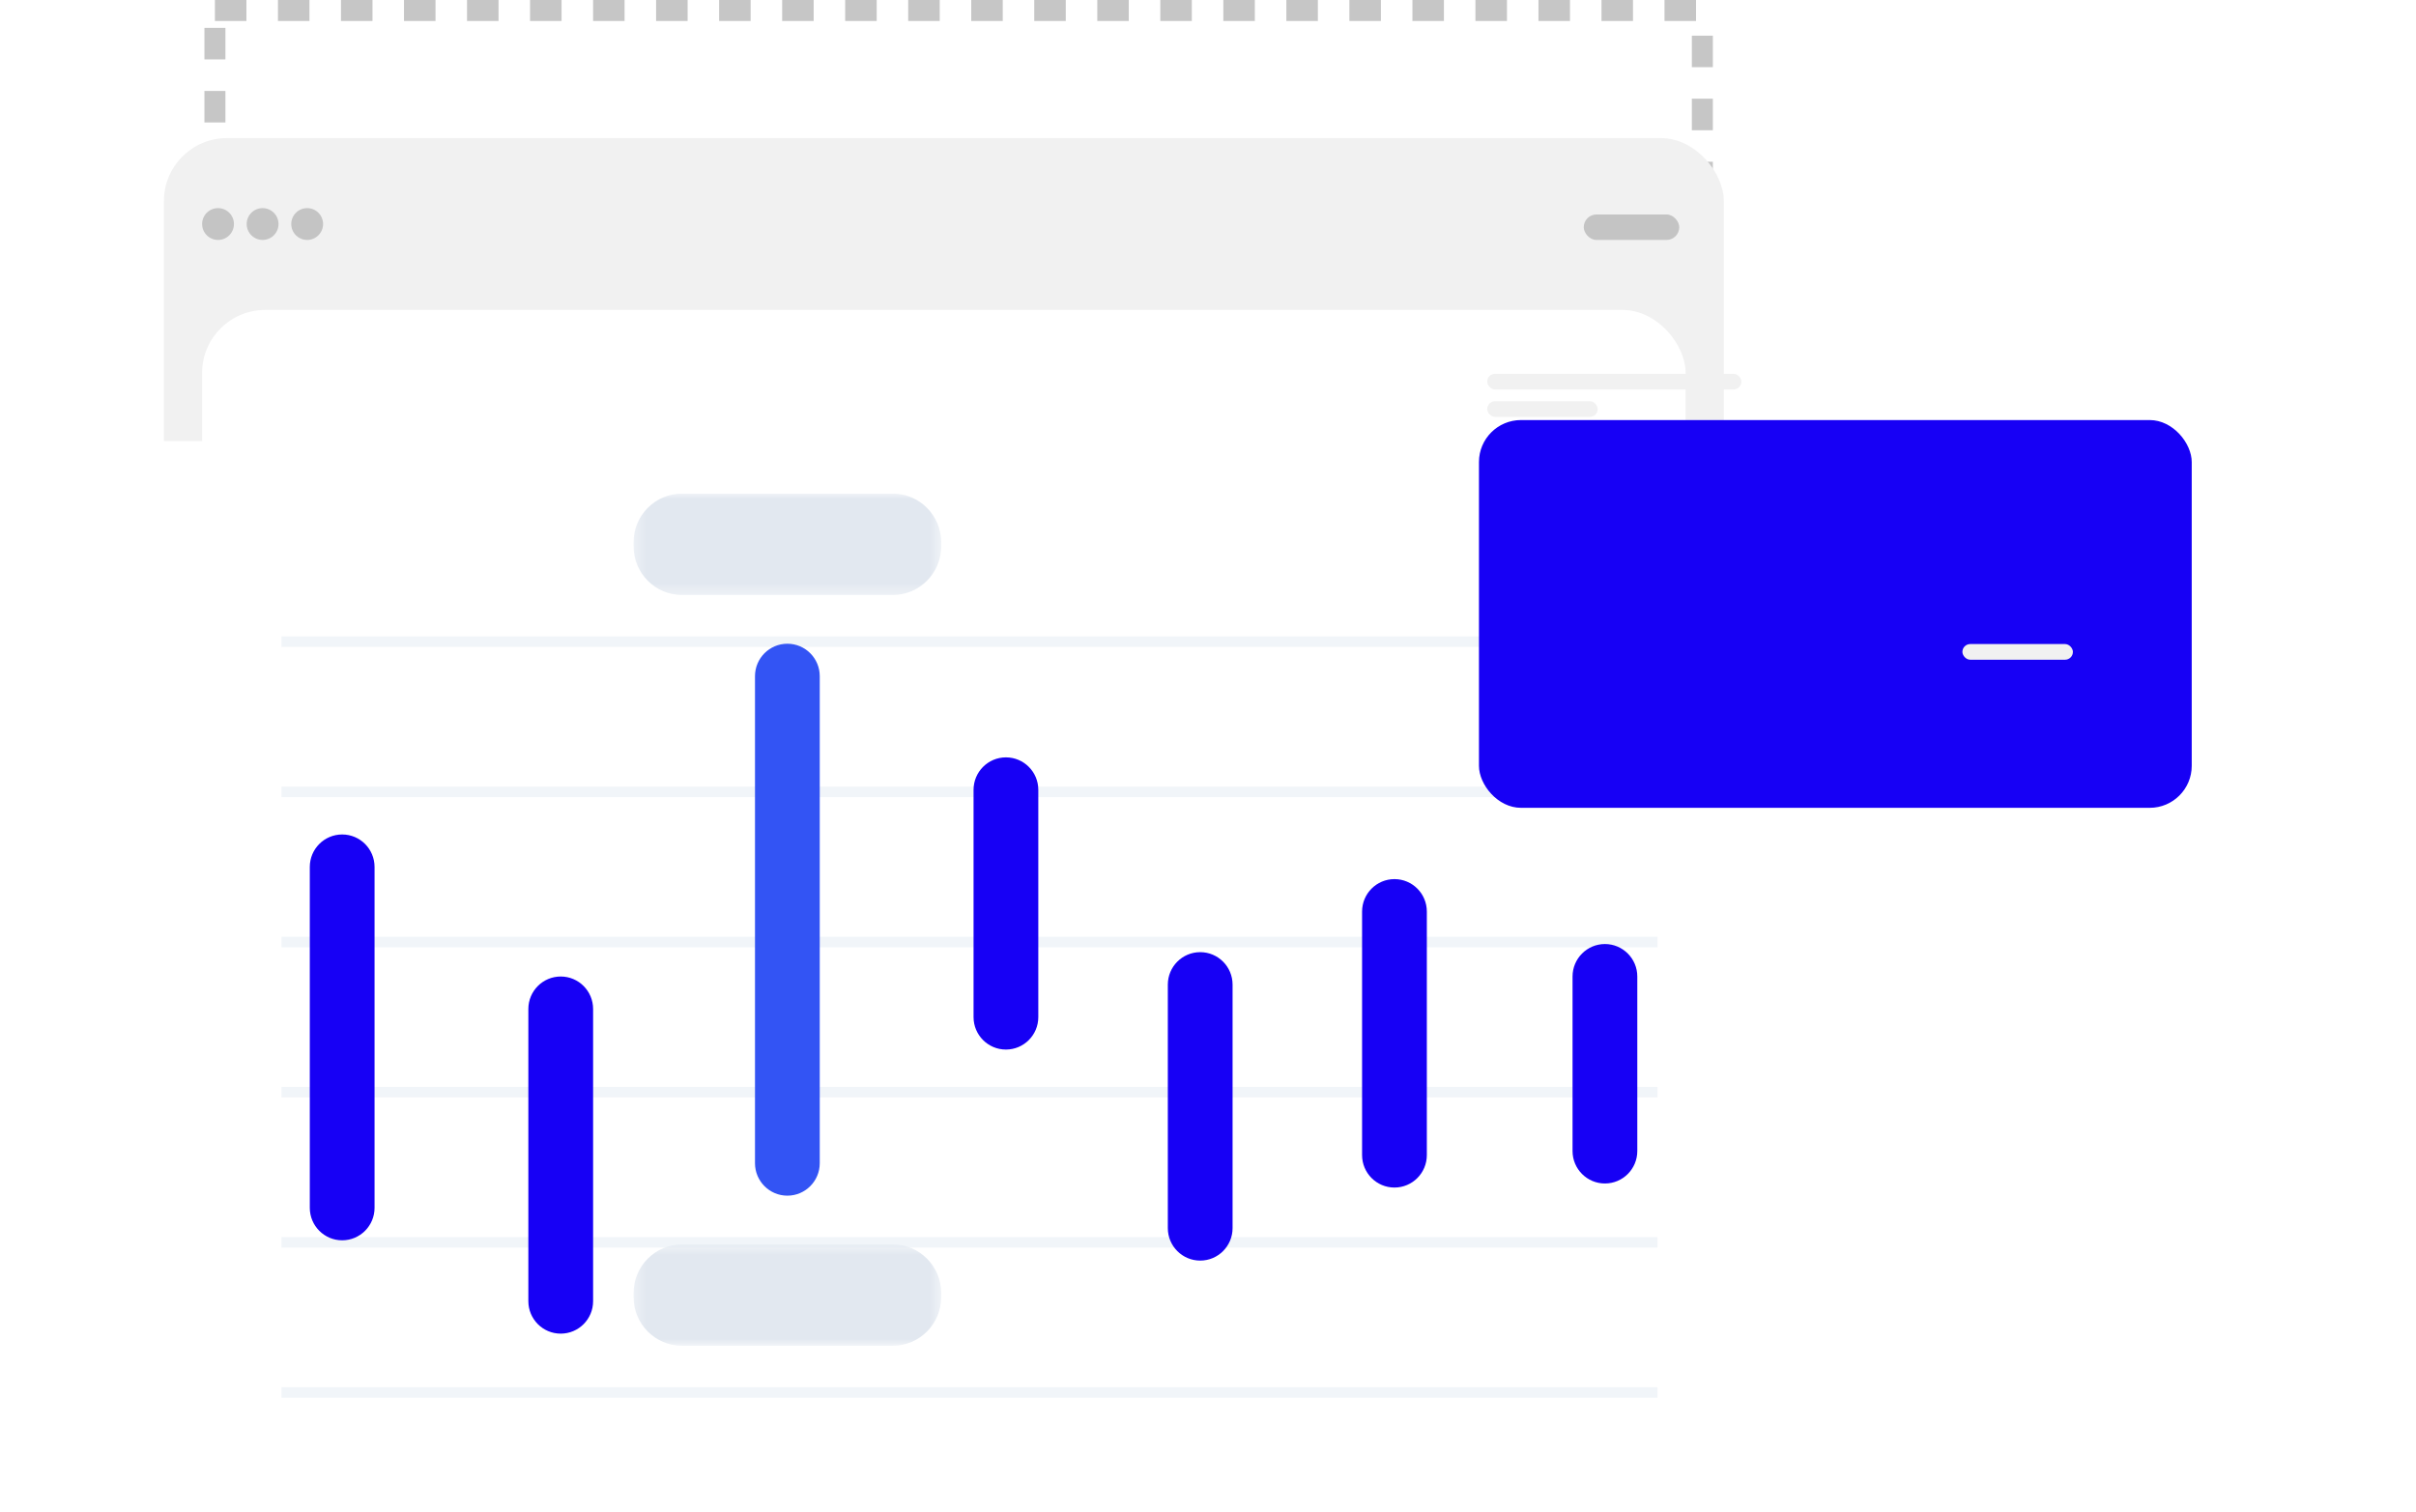 <svg width="230" height="144" viewBox="0 0 230 144" fill="none" xmlns="http://www.w3.org/2000/svg">
<rect x="20.46" y="1" width="141.601" height="103.728" stroke="#C6C6C6" stroke-width="2" stroke-linejoin="round" stroke-dasharray="3 3"/>
<rect x="15.604" y="13.15" width="148.502" height="112.134" rx="6" fill="#F1F1F1"/>
<rect x="19.24" y="29.516" width="141.229" height="93.344" rx="6" fill="white"/>
<rect x="0.35" y="42" width="167" height="96" rx="6" fill="white"/>
<rect x="150.771" y="20.424" width="9.092" height="2.425" rx="1.212" fill="#C4C4C4"/>
<ellipse cx="20.756" cy="21.333" rx="1.515" ry="1.515" fill="#C4C4C4"/>
<ellipse cx="24.999" cy="21.333" rx="1.515" ry="1.515" fill="#C4C4C4"/>
<ellipse cx="29.242" cy="21.333" rx="1.515" ry="1.515" fill="#C4C4C4"/>
<g clip-path="url(#clip0_147_2816)">
<path d="M26.795 61.106H157.795" stroke="#F1F5F9"/>
<path d="M26.795 75.404H157.795" stroke="#F1F5F9"/>
<path d="M26.795 89.703H157.795" stroke="#F1F5F9"/>
<path d="M26.795 104.002H157.795" stroke="#F1F5F9"/>
<path d="M26.795 118.301H157.795" stroke="#F1F5F9"/>
<path d="M26.795 132.6H157.795" stroke="#F1F5F9"/>
<path d="M35.657 82.554C35.657 80.846 34.277 79.462 32.575 79.462C30.872 79.462 29.492 80.846 29.492 82.554V115.016C29.492 116.723 30.872 118.108 32.575 118.108C34.277 118.108 35.657 116.723 35.657 115.016V82.554Z" fill="#1700F5"/>
<path d="M56.463 96.08C56.463 94.372 55.083 92.988 53.38 92.988C51.678 92.988 50.298 94.372 50.298 96.08V123.904C50.298 125.612 51.678 126.996 53.38 126.996C55.083 126.996 56.463 125.612 56.463 123.904V96.08Z" fill="#1700F5"/>
<mask id="mask0_147_2816" style="mask-type:luminance" maskUnits="userSpaceOnUse" x="60" y="47" width="30" height="10">
<path d="M89.598 47H60.315V56.661H89.598V47Z" fill="white"/>
</mask>
<g mask="url(#mask0_147_2816)">
<path d="M84.974 47H64.939C62.386 47 60.315 49.076 60.315 51.638V52.024C60.315 54.585 62.386 56.661 64.939 56.661H84.974C87.528 56.661 89.598 54.585 89.598 52.024V51.638C89.598 49.076 87.528 47 84.974 47Z" fill="#E2E8F0"/>
</g>
<path d="M78.039 64.391C78.039 62.683 76.659 61.299 74.956 61.299C73.254 61.299 71.874 62.683 71.874 64.391V110.765C71.874 112.472 73.254 113.857 74.956 113.857C76.659 113.857 78.039 112.472 78.039 110.765V64.391Z" fill="#3354F4"/>
<mask id="mask1_147_2816" style="mask-type:luminance" maskUnits="userSpaceOnUse" x="60" y="118" width="30" height="11">
<path d="M89.598 118.494H60.315V128.155H89.598V118.494Z" fill="white"/>
</mask>
<g mask="url(#mask1_147_2816)">
<path d="M84.974 118.494H64.939C62.386 118.494 60.315 120.57 60.315 123.131V123.518C60.315 126.079 62.386 128.155 64.939 128.155H84.974C87.528 128.155 89.598 126.079 89.598 123.518V123.131C89.598 120.57 87.528 118.494 84.974 118.494Z" fill="#E2E8F0"/>
</g>
<path d="M98.845 75.211C98.845 73.504 97.465 72.12 95.763 72.12C94.061 72.12 92.681 73.504 92.681 75.211V96.853C92.681 98.56 94.061 99.944 95.763 99.944C97.465 99.944 98.845 98.56 98.845 96.853V75.211Z" fill="#1700F5"/>
<path d="M117.34 93.761C117.34 92.053 115.959 90.669 114.257 90.669C112.555 90.669 111.175 92.053 111.175 93.761V116.948C111.175 118.656 112.555 120.04 114.257 120.04C115.959 120.04 117.34 118.656 117.34 116.948V93.761Z" fill="#1700F5"/>
<path d="M135.833 86.805C135.833 85.097 134.453 83.713 132.75 83.713C131.048 83.713 129.668 85.097 129.668 86.805V109.992C129.668 111.699 131.048 113.084 132.75 113.084C134.453 113.084 135.833 111.699 135.833 109.992V86.805Z" fill="#1700F5"/>
<path d="M155.869 92.988C155.869 91.281 154.489 89.896 152.786 89.896C151.084 89.896 149.704 91.281 149.704 92.988V109.606C149.704 111.313 151.084 112.697 152.786 112.697C154.489 112.697 155.869 111.313 155.869 109.606V92.988Z" fill="#1700F5"/>
</g>
<g filter="url(#filter0_d_147_2816)">
<rect x="135.795" y="30" width="67.855" height="36.925" rx="4" fill="#1700F5"/>
</g>
<rect x="141.581" y="35.595" width="24.197" height="1.492" rx="0.746" fill="#F1F1F1"/>
<rect x="141.581" y="38.205" width="10.52" height="1.492" rx="0.746" fill="#F1F1F1"/>
<rect x="186.818" y="61.33" width="10.52" height="1.492" rx="0.746" fill="#F1F1F1"/>
<defs>
<filter id="filter0_d_147_2816" x="119.795" y="19" width="109.855" height="78.925" filterUnits="userSpaceOnUse" color-interpolation-filters="sRGB">
<feFlood flood-opacity="0" result="BackgroundImageFix"/>
<feColorMatrix in="SourceAlpha" type="matrix" values="0 0 0 0 0 0 0 0 0 0 0 0 0 0 0 0 0 0 127 0" result="hardAlpha"/>
<feOffset dx="5" dy="10"/>
<feGaussianBlur stdDeviation="10.5"/>
<feComposite in2="hardAlpha" operator="out"/>
<feColorMatrix type="matrix" values="0 0 0 0 0.7 0 0 0 0 0.7 0 0 0 0 0.7 0 0 0 0.25 0"/>
<feBlend mode="normal" in2="BackgroundImageFix" result="effect1_dropShadow_147_2816"/>
<feBlend mode="normal" in="SourceGraphic" in2="effect1_dropShadow_147_2816" result="shape"/>
</filter>
<clipPath id="clip0_147_2816">
<rect width="131" height="97" fill="white" transform="translate(26.795 47)"/>
</clipPath>
</defs>
</svg>

